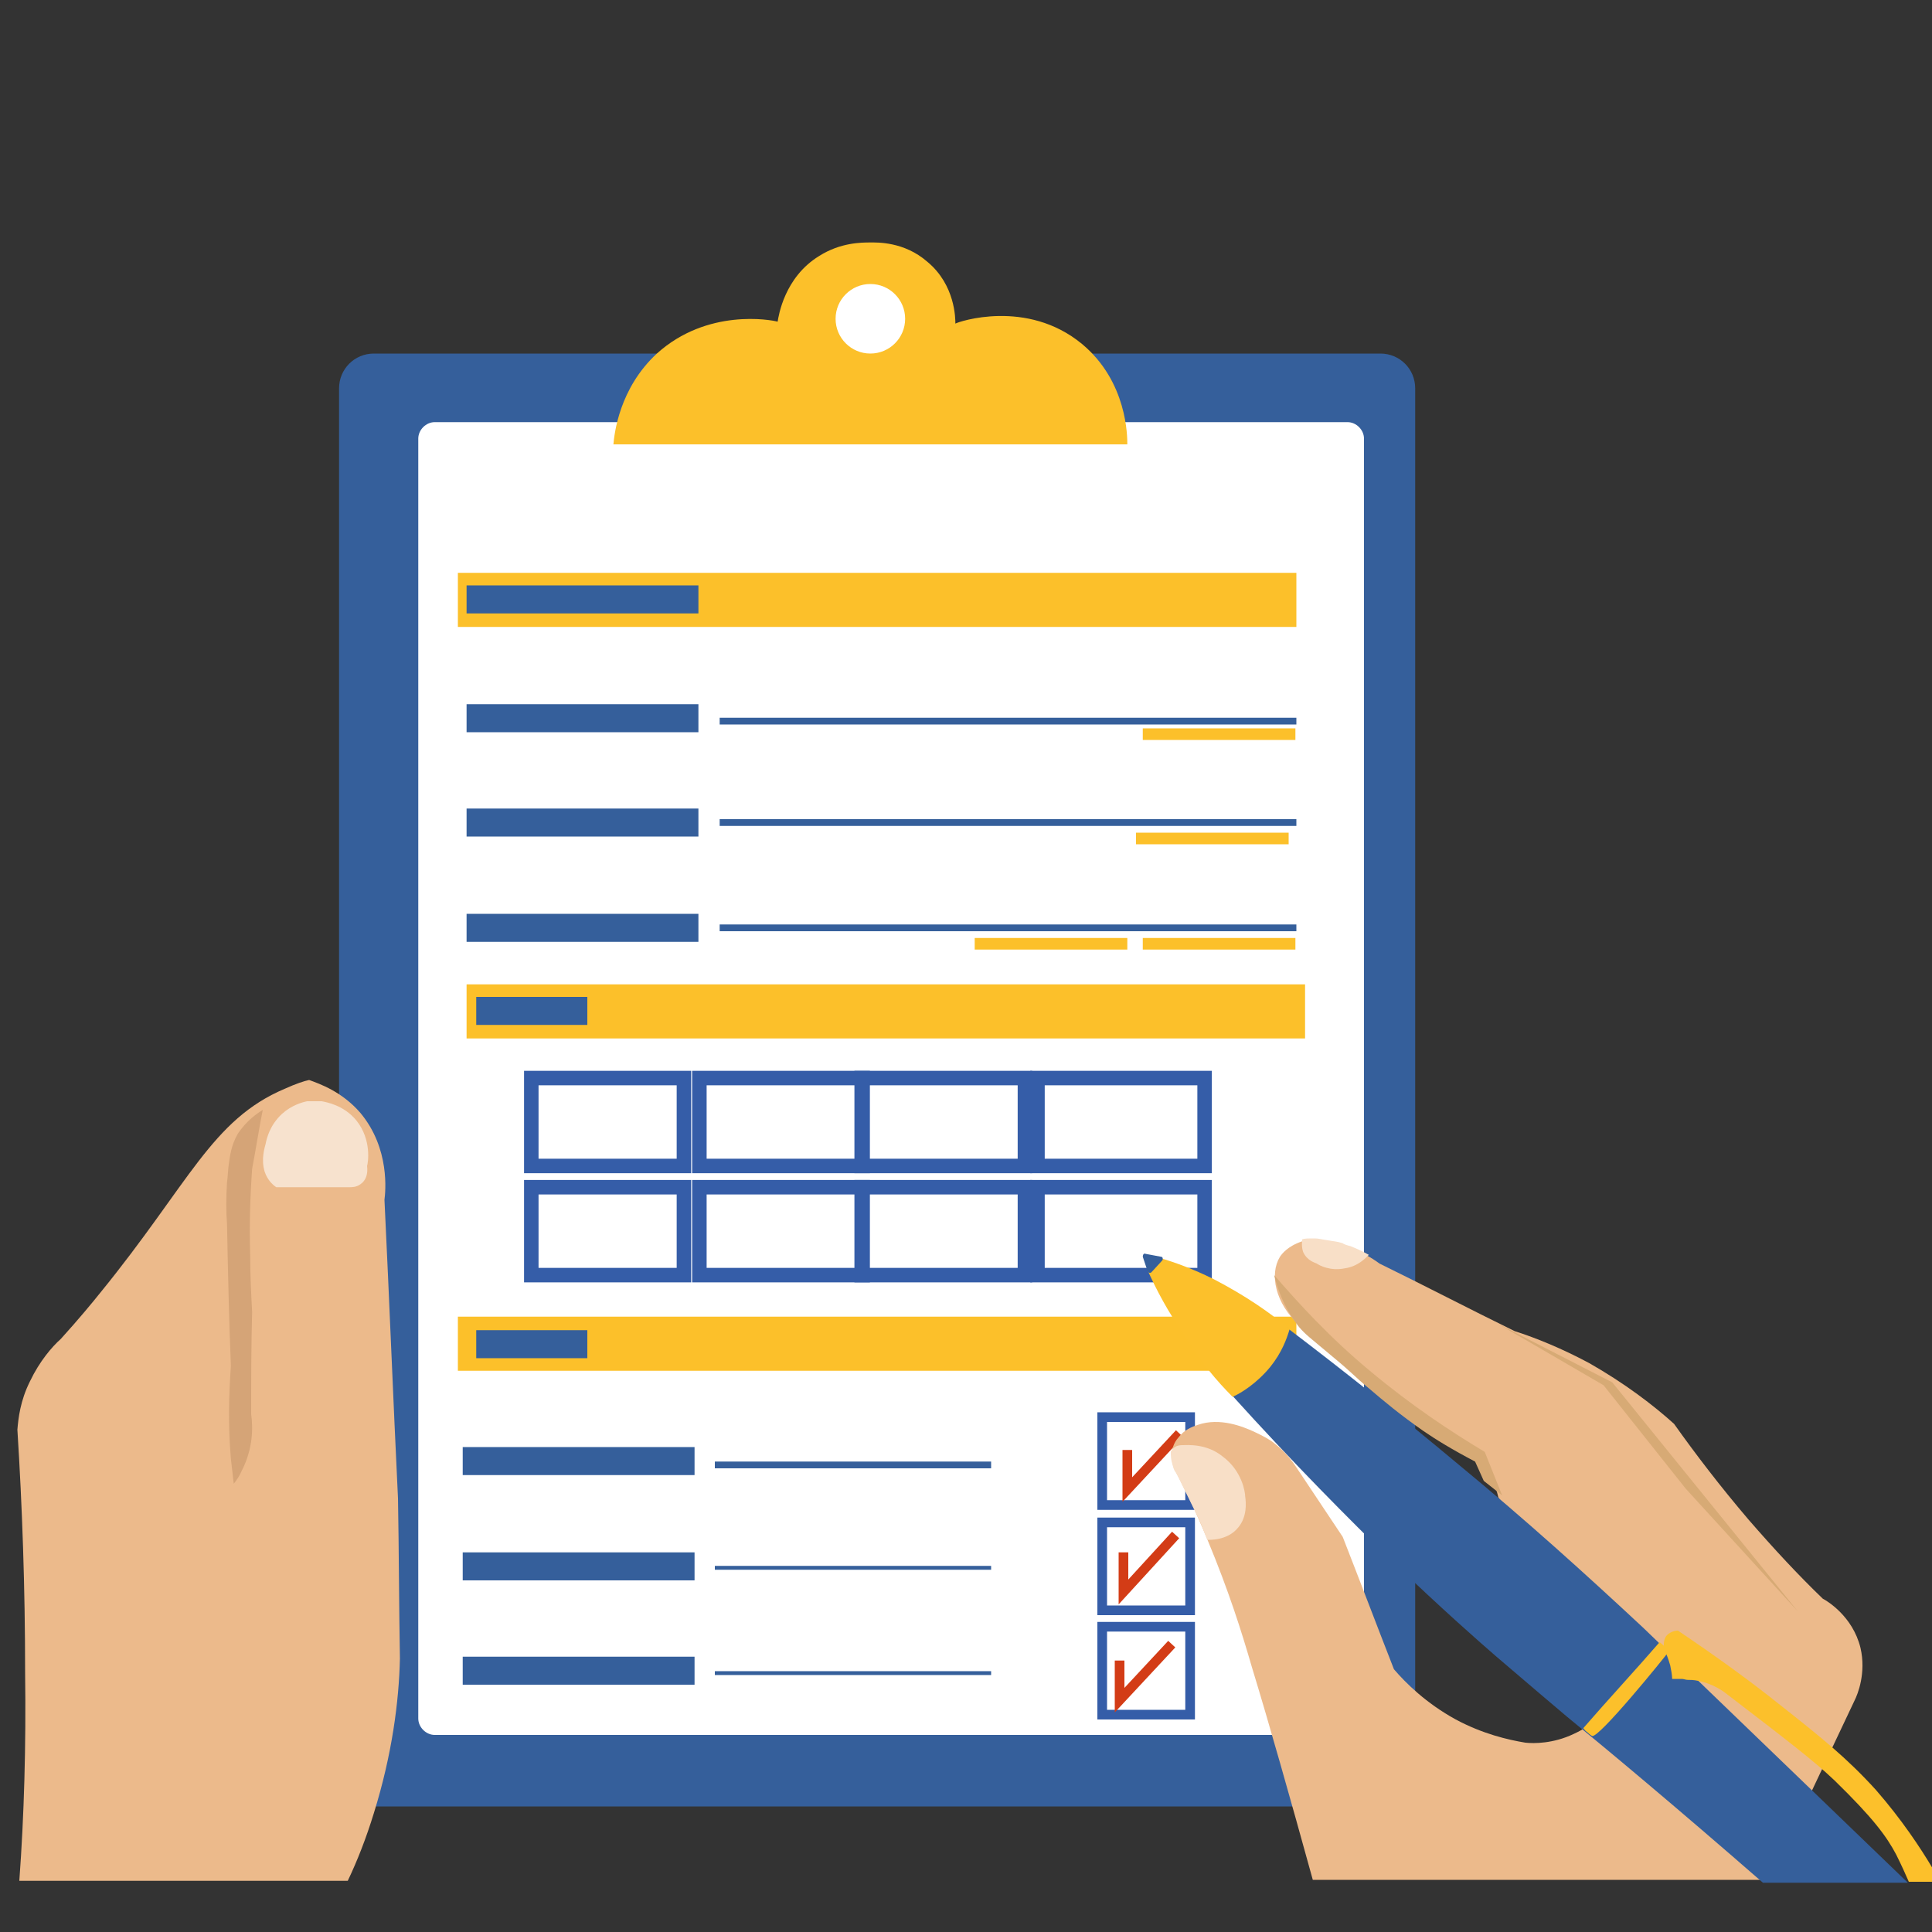 <?xml version="1.0" encoding="utf-8"?>
<!-- Generator: Adobe Illustrator 25.0.0, SVG Export Plug-In . SVG Version: 6.00 Build 0)  -->
<svg version="1.1" id="Capa_1" xmlns="http://www.w3.org/2000/svg" xmlns:xlink="http://www.w3.org/1999/xlink" x="0px" y="0px"
	 viewBox="0 0 20 20" style="enable-background:new 0 0 20 20;" xml:space="preserve">
<rect x="0" y="0" width="20" height="20" fill="#333333" stroke="none"/>
<style type="text/css">
	.st0{fill:#355F9B;}
	.st1{fill:#FFFFFF;}
	.st2{fill:#FCC02A;}
	.st3{fill:#ECBA8B;}
	.st4{fill:#D5A477;}
	.st5{fill:#F7E2CE;}
	.st6{fill:none;stroke:#355DA8;stroke-width:0.15;stroke-miterlimit:10;}
	.st7{fill:none;stroke:#355DA8;stroke-width:0.1;stroke-miterlimit:10;}
	.st8{fill:none;stroke:#D33C16;stroke-width:0.1;stroke-miterlimit:10;}
	.st9{fill:#D7AA75;}
	.st10{fill:#F8DFC7;}
	.st11{fill:#FCC02B;}
</style>
<path class="st0" d="M14.29,18.7H3.87c-0.2,0-0.36-0.16-0.36-0.36V4.02c0-0.2,0.16-0.36,0.36-0.36h10.42c0.2,0,0.36,0.16,0.36,0.36
	v14.33C14.65,18.54,14.49,18.7,14.29,18.7z"/>
<path class="st1" d="M13.95,17.96H4.5c-0.09,0-0.17-0.08-0.17-0.17V4.54c0-0.09,0.08-0.17,0.17-0.17h9.45
	c0.09,0,0.17,0.08,0.17,0.17v13.26C14.12,17.89,14.04,17.96,13.95,17.96z"/>
<path class="st2" d="M6.35,4.6h0.1h5.22c0-0.08,0-0.65-0.47-1.04c-0.57-0.47-1.28-0.23-1.31-0.21c0-0.05,0-0.4-0.29-0.64
	c-0.24-0.21-0.52-0.2-0.59-0.2c-0.09,0-0.31,0-0.53,0.14C8.12,2.87,8.06,3.27,8.05,3.33C7.98,3.31,7.32,3.19,6.8,3.66
	C6.41,4.02,6.36,4.49,6.35,4.6z"/>
<circle class="st1" cx="9.01" cy="3.3" r="0.36"/>
<path class="st3" d="M0.2,19.47h3.4c0.1-0.21,0.19-0.44,0.27-0.7c0.19-0.61,0.26-1.16,0.27-1.6c-0.01-0.55-0.01-1.11-0.02-1.66
	c-0.05-1.03-0.09-2.06-0.14-3.09c0.01-0.08,0.06-0.53-0.25-0.9c-0.19-0.22-0.42-0.3-0.53-0.34c-0.05,0.01-0.14,0.04-0.25,0.09
	c-0.76,0.32-0.99,0.98-1.91,2.11c-0.08,0.1-0.22,0.27-0.41,0.48c-0.09,0.08-0.22,0.23-0.32,0.44c-0.1,0.2-0.12,0.38-0.13,0.5
	c0.05,0.79,0.08,1.63,0.08,2.52C0.27,18.07,0.25,18.79,0.2,19.47z"/>
<path class="st4" d="M2.72,11.49c-0.05,0.03-0.17,0.11-0.26,0.25c-0.07,0.12-0.08,0.24-0.09,0.3c-0.01,0.06-0.01,0.13-0.02,0.2
	c-0.01,0.16-0.01,0.3,0,0.43c0.01,0.49,0.02,0.98,0.04,1.47c-0.02,0.29-0.03,0.61,0,0.96c0.01,0.09,0.02,0.18,0.03,0.26
	c0.03-0.04,0.06-0.08,0.08-0.13c0.12-0.23,0.12-0.45,0.1-0.59c0-0.35,0-0.71,0.01-1.06C2.6,13.4,2.59,13.2,2.59,13
	c-0.01-0.32,0-0.62,0.02-0.9C2.65,11.89,2.68,11.69,2.72,11.49z"/>
<path class="st4" d="M18.89,10.19"/>
<path class="st5" d="M2.86,12.29h0.76c0.02,0,0.07,0,0.11-0.03c0.06-0.04,0.08-0.11,0.07-0.19c0.01-0.03,0.05-0.27-0.11-0.47
	c-0.13-0.16-0.31-0.19-0.36-0.2c-0.05,0-0.1,0-0.15,0c-0.05,0.01-0.16,0.04-0.26,0.13c-0.13,0.12-0.16,0.26-0.17,0.31
	C2.74,11.88,2.7,12,2.74,12.13C2.77,12.22,2.83,12.27,2.86,12.29z"/>
<rect x="4.74" y="5.93" class="st2" width="8.68" height="0.56"/>
<rect x="4.83" y="10.19" class="st2" width="8.68" height="0.56"/>
<rect x="4.74" y="13.63" class="st2" width="8.68" height="0.56"/>
<rect x="4.83" y="6.06" class="st0" width="2.4" height="0.29"/>
<rect x="4.83" y="7.29" class="st0" width="2.4" height="0.29"/>
<rect x="4.83" y="8.37" class="st0" width="2.4" height="0.29"/>
<rect x="4.83" y="9.46" class="st0" width="2.4" height="0.29"/>
<rect x="7.45" y="7.43" class="st0" width="5.97" height="0.07"/>
<rect x="7.45" y="8.48" class="st0" width="5.97" height="0.07"/>
<rect x="7.45" y="9.57" class="st0" width="5.97" height="0.07"/>
<rect x="4.93" y="10.32" class="st0" width="1.15" height="0.29"/>
<rect x="11.83" y="7.54" class="st2" width="1.58" height="0.12"/>
<rect x="11.76" y="8.62" class="st2" width="1.58" height="0.12"/>
<rect x="11.83" y="9.71" class="st2" width="1.58" height="0.12"/>
<rect x="10.09" y="9.71" class="st2" width="1.58" height="0.12"/>
<rect x="5.5" y="11.16" class="st6" width="1.58" height="0.91"/>
<rect x="7.24" y="11.16" class="st6" width="1.69" height="0.91"/>
<rect x="8.92" y="11.16" class="st6" width="1.69" height="0.91"/>
<rect x="10.74" y="11.16" class="st6" width="1.73" height="0.91"/>
<rect x="5.5" y="12.29" class="st6" width="1.58" height="0.91"/>
<rect x="7.24" y="12.29" class="st6" width="1.69" height="0.91"/>
<rect x="8.92" y="12.29" class="st6" width="1.69" height="0.91"/>
<rect x="10.74" y="12.29" class="st6" width="1.73" height="0.91"/>
<rect x="4.93" y="13.77" class="st0" width="1.15" height="0.29"/>
<rect x="4.79" y="14.98" class="st0" width="2.4" height="0.29"/>
<rect x="4.79" y="16.07" class="st0" width="2.4" height="0.29"/>
<rect x="4.79" y="17.15" class="st0" width="2.4" height="0.29"/>
<rect x="7.4" y="15.13" class="st0" width="2.86" height="0.07"/>
<rect x="7.4" y="16.21" class="st0" width="2.86" height="0.04"/>
<rect x="7.4" y="17.3" class="st0" width="2.86" height="0.04"/>
<rect x="11.41" y="14.67" class="st7" width="0.91" height="0.91"/>
<rect x="11.41" y="15.76" class="st7" width="0.91" height="0.91"/>
<rect x="11.41" y="16.84" class="st7" width="0.91" height="0.91"/>
<polyline class="st8" points="12.21,14.84 11.67,15.42 11.67,15.01 "/>
<polyline class="st8" points="12.17,15.89 11.63,16.48 11.63,16.07 "/>
<polyline class="st8" points="12.13,17.02 11.59,17.6 11.59,17.19 "/>
<path class="st3" d="M12.15,15.19c0.09,0.18,0.22,0.43,0.35,0.75c0.22,0.53,0.35,0.94,0.46,1.32c0.18,0.59,0.39,1.33,0.63,2.2
	c1.58,0,3.15,0,4.73,0l0.88-1.86c0.03-0.06,0.12-0.28,0.06-0.54c-0.08-0.33-0.35-0.49-0.39-0.51c-0.25-0.24-0.51-0.52-0.77-0.82
	c-0.29-0.34-0.55-0.68-0.77-0.99c-0.21-0.19-0.51-0.42-0.88-0.63c-0.28-0.15-0.55-0.26-0.77-0.33c-0.47-0.23-0.93-0.47-1.4-0.7
	c-0.08-0.06-0.2-0.13-0.36-0.18c-0.18-0.06-0.34-0.06-0.44-0.05c-0.15,0.05-0.21,0.13-0.23,0.16c-0.11,0.18-0.05,0.48,0.2,0.71
	c0.09,0.08,0.18,0.17,0.28,0.25c0.51,0.45,1.02,0.83,1.51,1.14c0.04,0.02,0.09,0.06,0.14,0.12c0.09,0.1,0.12,0.22,0.13,0.27
	c0.23,0.33,0.46,0.71,0.69,1.14c0.19,0.36,0.34,0.7,0.47,1.01c-0.06,0.07-0.18,0.21-0.38,0.3c-0.21,0.1-0.41,0.1-0.5,0.09
	c-0.18-0.03-0.44-0.09-0.72-0.24c-0.31-0.17-0.52-0.38-0.64-0.52c-0.18-0.46-0.35-0.91-0.53-1.37c-0.2-0.3-0.36-0.54-0.48-0.72
	c-0.04-0.06-0.11-0.16-0.23-0.25c-0.02-0.02-0.1-0.07-0.21-0.12c-0.11-0.05-0.35-0.15-0.58-0.07c-0.06,0.02-0.14,0.05-0.2,0.13
	C12.09,15,12.14,15.16,12.15,15.19z"/>
<path class="st9" d="M13.19,13.2c0.26,0.3,0.58,0.65,0.99,0.99c0.43,0.36,0.84,0.63,1.19,0.84c0.06,0.15,0.12,0.3,0.18,0.45
	l-0.19-0.15l-0.09-0.2c-0.23-0.12-0.41-0.23-0.54-0.32c-0.23-0.16-0.41-0.31-0.55-0.43c-0.17-0.14-0.16-0.15-0.39-0.34
	c-0.25-0.21-0.27-0.22-0.34-0.3C13.37,13.64,13.26,13.48,13.19,13.2z"/>
<polygon class="st9" points="15.5,13.7 16.6,14.34 17.45,15.41 18.61,16.68 16.69,14.31 "/>
<path class="st10" d="M12.5,15.94c-0.02-0.04-0.04-0.1-0.07-0.17c-0.03-0.07-0.06-0.13-0.1-0.21c-0.09-0.18-0.13-0.27-0.16-0.32
	c-0.01-0.01-0.02-0.03-0.03-0.07c-0.02-0.06-0.02-0.1-0.02-0.14c0-0.01,0.02-0.04,0.06-0.06c0.03-0.01,0.05-0.01,0.06-0.01
	c0.05,0,0.25-0.02,0.42,0.12c0.2,0.15,0.23,0.37,0.23,0.41c0.01,0.07,0.02,0.21-0.07,0.32C12.71,15.95,12.52,15.94,12.5,15.94z"/>
<path class="st10" d="M13.48,12.83c0,0.02-0.01,0.07,0.01,0.13c0.04,0.09,0.12,0.11,0.14,0.12c0.03,0.02,0.14,0.08,0.29,0.05
	c0.14-0.02,0.22-0.11,0.25-0.14c-0.07-0.04-0.14-0.07-0.19-0.09c-0.04-0.01-0.07-0.02-0.08-0.03c-0.06-0.02-0.1-0.02-0.15-0.03
	c-0.07-0.01-0.1-0.02-0.14-0.02C13.54,12.82,13.5,12.82,13.48,12.83z"/>
<path class="st0" d="M12.75,14.44c0.65,0.72,1.22,1.29,1.66,1.72c0.52,0.5,0.92,0.85,1.07,0.98c0.35,0.3,0.61,0.52,0.74,0.63
	c0.44,0.36,1.1,0.91,2.03,1.72c0.5,0,1,0,1.5,0l-2.74-2.64c-0.59-0.55-1.22-1.12-1.9-1.68c-0.61-0.51-1.2-0.98-1.78-1.42
	c-0.06,0.11-0.14,0.25-0.26,0.4C12.96,14.27,12.85,14.37,12.75,14.44z"/>
<path class="st11" d="M12.76,14.46c0.09-0.04,0.25-0.14,0.39-0.31c0.12-0.15,0.17-0.29,0.2-0.39c-0.2-0.17-0.46-0.35-0.79-0.52
	c-0.2-0.1-0.39-0.17-0.56-0.22c-0.04,0.04-0.08,0.09-0.12,0.13c0.09,0.2,0.21,0.43,0.38,0.67C12.42,14.09,12.6,14.3,12.76,14.46z"/>
<path class="st0" d="M11.83,13.01l0.05,0.15c0.01,0.02,0.03,0.02,0.04,0.01l0.11-0.12c0.01-0.01,0.01-0.04-0.01-0.04l-0.16-0.03
	C11.84,12.97,11.83,12.99,11.83,13.01z"/>
<path class="st11" d="M17.18,17c-0.26,0.3-0.53,0.59-0.79,0.89c0.01,0.01,0.02,0.03,0.04,0.04c0,0,0.03,0.03,0.05,0.04
	c0.06,0.04,0.75-0.81,0.8-0.88C17.25,17.06,17.22,17.03,17.18,17z"/>
<path class="st11" d="M19.76,19.48H20v-0.15c-0.12-0.2-0.31-0.49-0.58-0.8c-0.3-0.33-0.56-0.54-1.03-0.91
	c-0.25-0.2-0.59-0.45-1.02-0.74c-0.05,0-0.11,0.03-0.13,0.07c-0.03,0.06-0.01,0.12-0.01,0.13c0.02,0.04,0.04,0.09,0.06,0.16
	c0.01,0.05,0.02,0.1,0.02,0.14c0.03,0,0.07,0,0.1,0c0.02,0,0.04,0.01,0.06,0.01c0.03,0,0.06,0,0.11,0.01
	c0.15,0.03,0.25,0.1,0.3,0.14c0.6,0.46,0.9,0.69,1.11,0.89c0.4,0.39,0.54,0.58,0.64,0.77C19.68,19.3,19.73,19.41,19.76,19.48z"/>
</svg>

